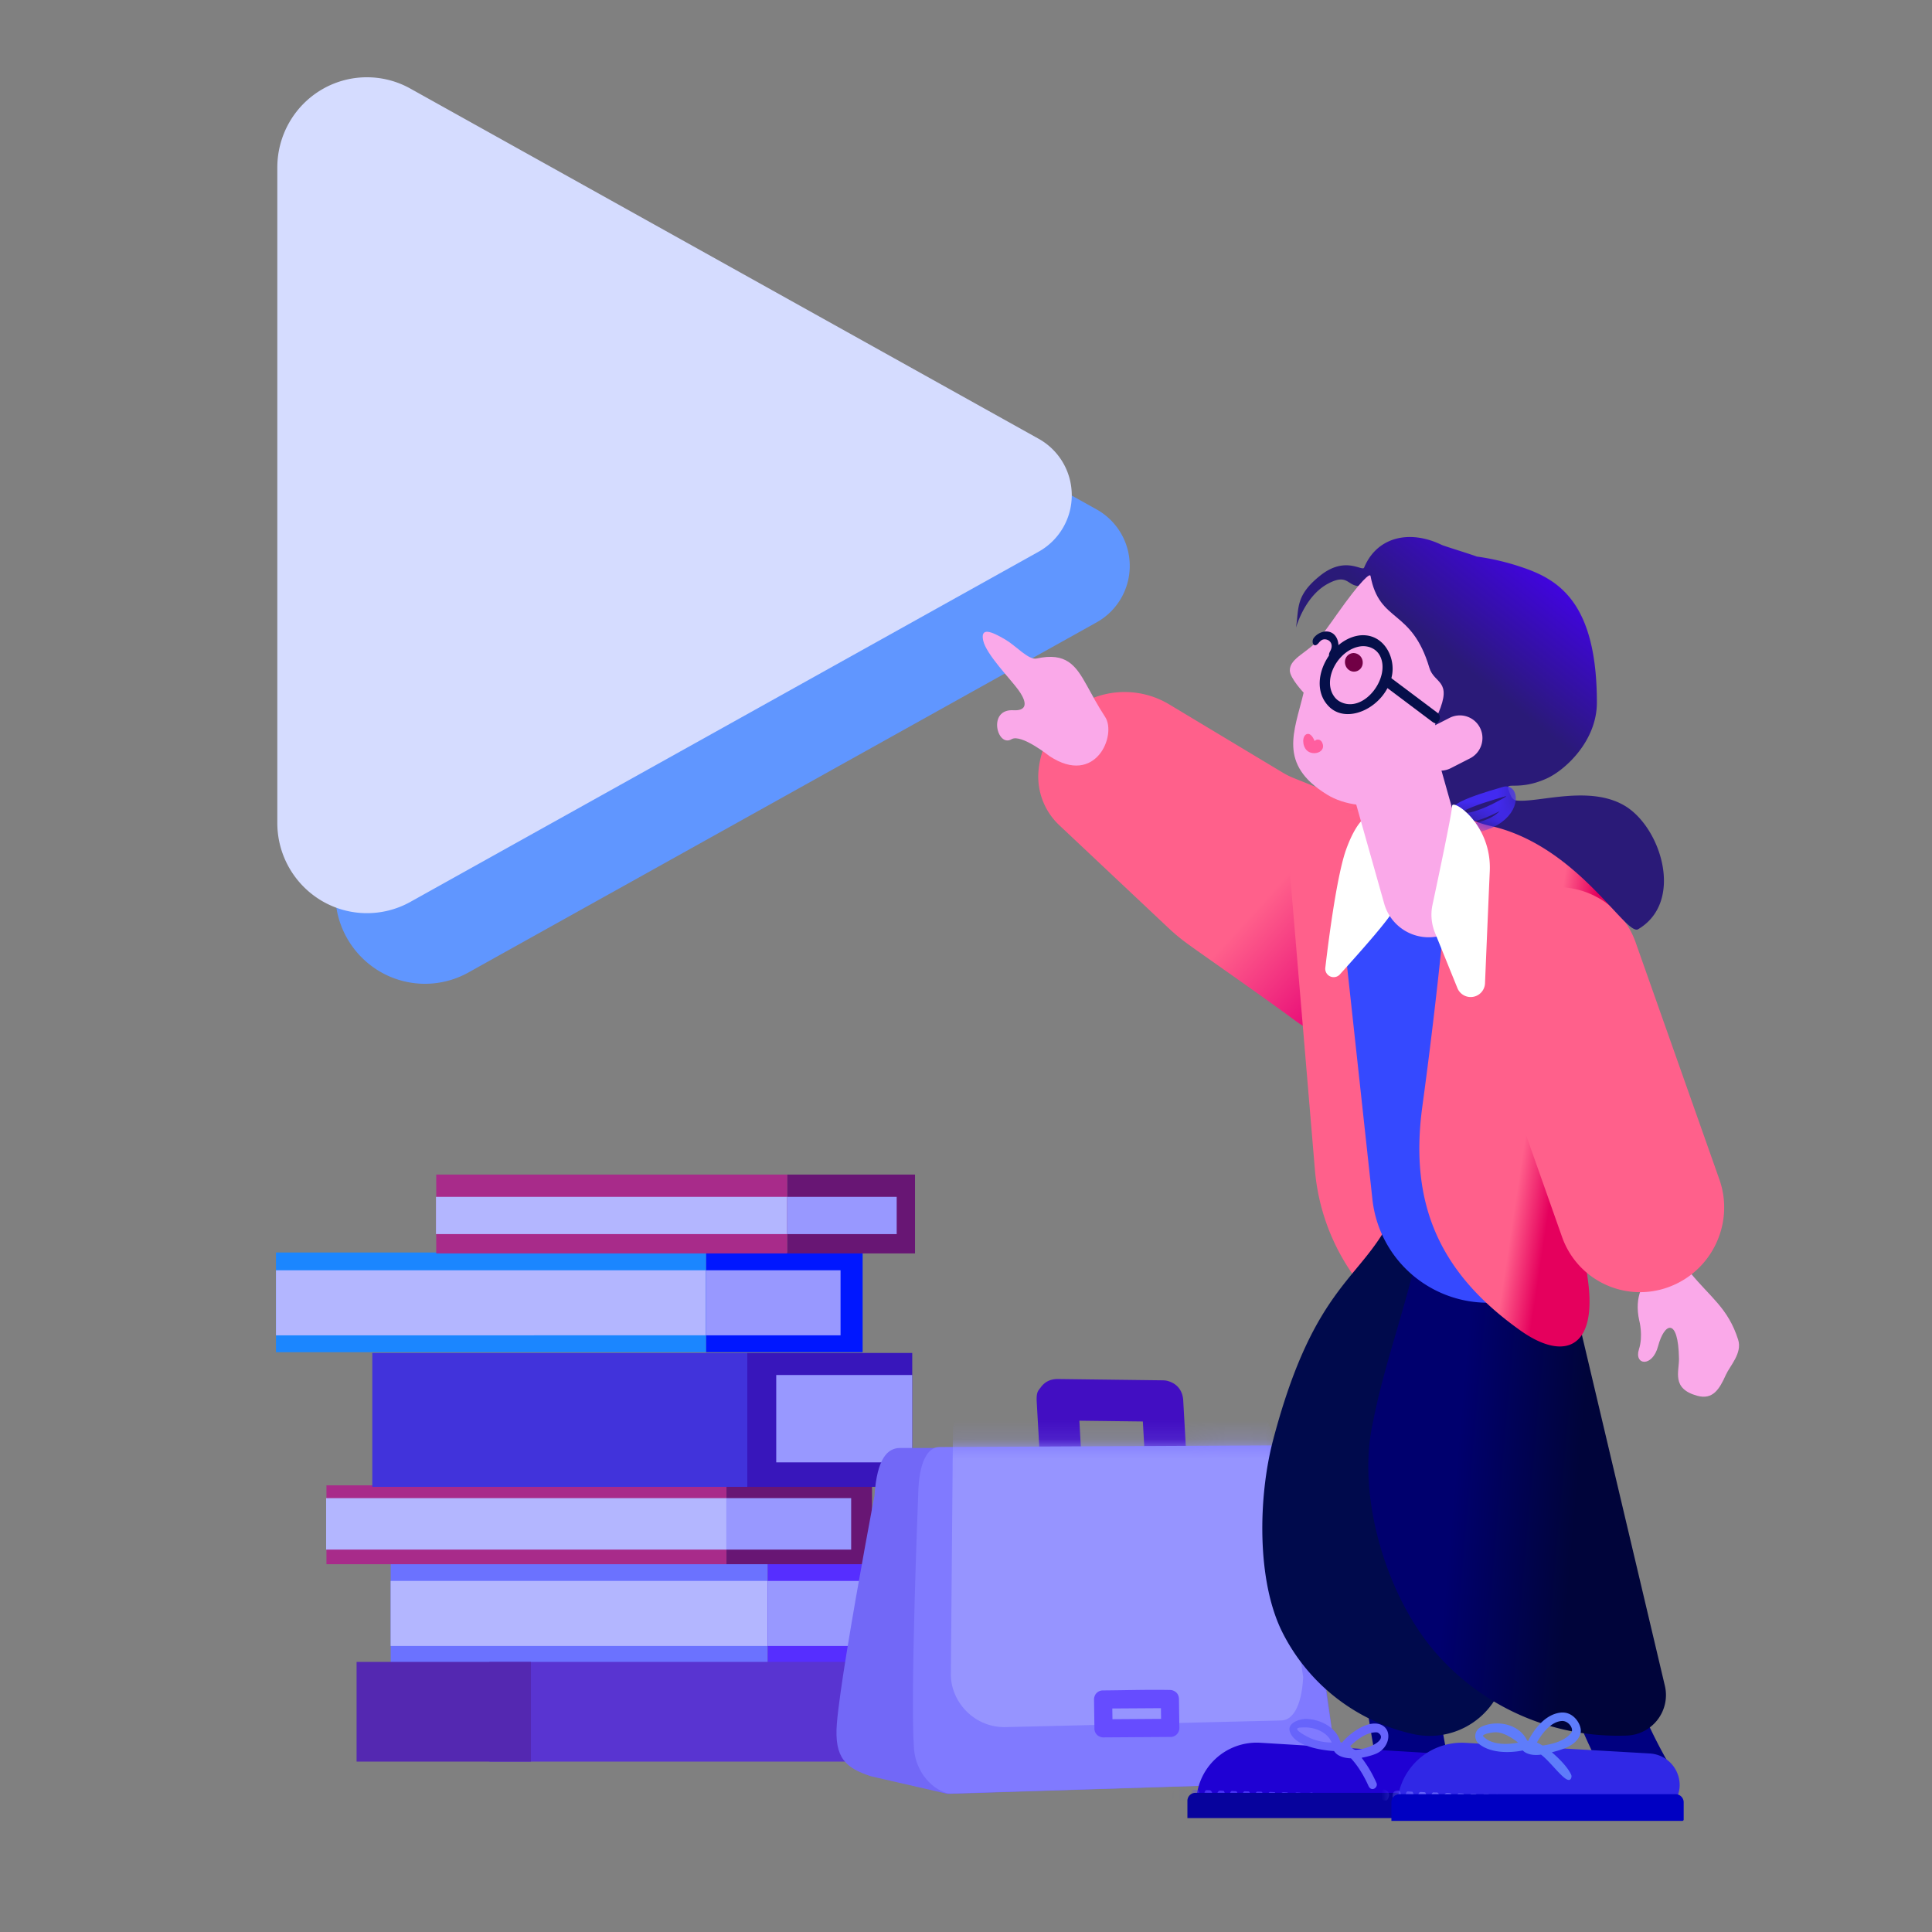 <svg xmlns="http://www.w3.org/2000/svg" width="100" height="100" fill="none" viewBox="0 0 100 100">
  <rect x="0" y="0" width="100" height="100" fill="#808080" stroke="none"/>
  <path fill="#6096FF" fill-rule="evenodd" d="M56.765 26.37a3.342 3.342 0 011.71 2.92 3.342 3.342 0 01-1.71 2.921l-32.52 18.125a4.614 4.614 0 01-4.606-.063 4.678 4.678 0 01-2.284-4.024V12.326c0-1.653.868-3.183 2.282-4.023a4.61 4.61 0 014.601-.062L56.765 26.37z" clip-rule="evenodd"/>
  <path fill="#D5DCFF" fill-rule="evenodd" d="M53.764 22.713a3.342 3.342 0 011.71 2.92 3.342 3.342 0 01-1.71 2.92L21.244 46.68a4.615 4.615 0 01-4.606-.062 4.679 4.679 0 01-2.284-4.025V8.669c0-1.654.868-3.183 2.282-4.023a4.613 4.613 0 014.602-.062l32.526 18.129z" clip-rule="evenodd"/>
  <path fill="url(#paint0_radial)" fill-rule="evenodd" d="M50.105 84.36c27.596.448 49.952 3.633 49.895 7.106-.058 3.474-22.51 5.93-50.105 5.481C22.3 96.497-.058 93.313 0 89.839c.058-3.473 22.51-5.929 50.105-5.48z" clip-rule="evenodd"/>
  <path fill="#1B86FF" d="M36.55 64.829H14.284v5.16H36.55v-5.16z"/>
  <path fill="#B3B6FF" d="M36.55 65.749H14.284v3.367H36.55V65.75z"/>
  <path fill="#0017FF" d="M44.65 64.829h-8.1v5.16h8.1v-5.16z"/>
  <path fill="#9898FF" d="M43.507 65.749H36.55v3.367h6.957V65.75z"/>
  <path fill="#6B72FF" d="M39.734 80.908H20.222v5.16h19.512v-5.16z"/>
  <path fill="#B3B6FF" d="M39.734 81.828H20.22v3.367h19.513v-3.367z"/>
  <path fill="#562EFF" d="M46.832 80.908h-7.1v5.16h7.1v-5.16z"/>
  <path fill="#9898FF" d="M45.83 81.828h-6.098v3.367h6.097v-3.367z"/>
  <g>
    <path fill="#5934D1" d="M44.24 86.02H25.335v5.16H44.24v-5.16z"/>
    <path fill="#5428B1" d="M27.48 86.02h-9.023v5.16h9.024v-5.16z"/>
  </g>
  <g>
    <path fill="#A82B8A" d="M37.602 76.881H16.897v4.082h20.705v-4.082z"/>
    <path fill="#B3B6FF" d="M37.608 77.543H16.88v2.664h20.727v-2.664z"/>
    <path fill="#681674" d="M45.135 76.881h-7.533v4.082h7.533v-4.082z"/>
    <path fill="#9898FF" d="M44.056 77.543h-6.462v2.664h6.462v-2.664z"/>
  </g>
  <g>
    <path fill="#A82B8A" d="M40.75 60.795H22.579v4.082h18.17v-4.082z"/>
    <path fill="#B3B6FF" d="M40.755 61.949h-18.19v1.927h18.19V61.95z"/>
    <path fill="#681674" d="M47.36 60.795H40.75v4.082h6.611v-4.082z"/>
    <path fill="#9898FF" d="M46.414 61.949h-5.671v1.927h5.67V61.95z"/>
  </g>
  <g>
    <path fill="#4133DB" d="M38.68 70.029H19.27v6.93h19.41v-6.93z"/>
    <path fill="#3816BB" d="M47.216 70.029H38.68v6.93h8.537v-6.93z"/>
    <path fill="#9898FF" d="M47.216 71.17h-7.038v4.522h7.038V71.17z"/>
  </g>
  <g>
    <path fill="#7268F7" fill-rule="evenodd" d="M45.263 77.414c.13-1.937.68-2.454 1.308-2.468l19.248-.002c.627-.014 1.193.597 1.262 1.364l2.043 14.522s-.383 1.401-1.01 1.415l-19.07.606-3.968-.913c-1.267-.42-1.91-.91-1.759-2.74.067-.808.264-2.164.508-3.675.583-3.612 1.438-8.109 1.438-8.109z" clip-rule="evenodd"/>
    <path fill="#420EC2" fill-rule="evenodd" d="M60.183 71.445c.18.006.234.023.336.058.404.138.683.456.723.953l.316 5.593a.918.918 0 01-.036.338c-.124.463-.507.788-1.05.794l-5.438-.067a.924.924 0 01-.336-.058c-.405-.139-.684-.456-.724-.953l-.316-5.593c-.016-.48.088-.53.203-.69.204-.28.47-.438.883-.442l5.439.067zm-4.12 5.538l3.285.04-.194-3.447-3.286-.04.194 3.447z" clip-rule="evenodd"/>
    <path fill="#807AFF" fill-rule="evenodd" d="M47.526 77.338c.034-1.706.509-2.426 1.075-2.439l17.172-.084c.567-.013 1.083.599 1.152 1.365l2.199 14.65s-.334 1.4-.9 1.413l-19.015.589c-.567.013-1.79-.8-1.902-2.341-.2-2.76.22-13.153.22-13.153z" clip-rule="evenodd"/>
    <mask id="a" width="23" height="19" x="47" y="74" maskUnits="userSpaceOnUse">
      <path fill="#fff" d="M47.526 77.338c.034-1.706.509-2.426 1.075-2.439l17.172-.084c.567-.013 1.083.599 1.152 1.365l2.199 14.65s-.334 1.4-.9 1.413l-19.015.589c-.567.013-1.79-.8-1.902-2.341-.2-2.76.22-13.153.22-13.153z"/>
    </mask>
    <g mask="url(#a)">
      <path fill="#9694FF" fill-rule="evenodd" d="M67.453 86.81c-.086 1.587-.582 2.244-1.15 2.242l-14.333.345c-1.64-.02-2.776-1.398-2.753-2.755l.108-12.766s.377-1.294.944-1.292l13.802-.165c.567.002 1.766.79 1.83 2.227.115 2.572 1.552 12.164 1.552 12.164z" clip-rule="evenodd"/>
    </g>
    <path fill="#664CFF" fill-rule="evenodd" d="M60.575 87.473a.407.407 0 01.148.031c.177.069.291.207.3.431l.021 1.493a.412.412 0 01-.02.146.452.452 0 01-.447.33l-3.457.023a.402.402 0 01-.15-.023.449.449 0 01-.323-.44l-.02-1.492a.41.41 0 01.02-.146.452.452 0 01.446-.33c1.161-.008 2.322-.046 3.482-.023zm-3.002.958l.008.555 2.516-.017-.007-.554-2.517.016z" clip-rule="evenodd"/>
    <path fill="url(#paint1_linear)" fill-rule="evenodd" d="M75.013 45.118a3.741 3.741 0 00-2.211-2.49l-5.88-2.373a3.682 3.682 0 01-.51-.254l-5.894-3.542a4.48 4.48 0 00-4.338-.154 4.465 4.465 0 00-2.427 3.592 3.45 3.45 0 001.073 2.813l5.65 5.32c.285.269.584.52.898.753.708.525 3.89 2.725 5.675 4.05 2.123 1.576 3.276.511 5.463-.974a6.192 6.192 0 002.5-6.74z" clip-rule="evenodd"/>
    <path fill="#FAA9E9" fill-rule="evenodd" d="M54.327 39.14s-1.475-1.175-1.97-.878c-.745.448-1.263-1.586.106-1.5.51.03.86-.203.244-1.055-.404-.56-1.67-1.844-1.819-2.56-.144-.691.41-.482 1.167-.032.527.312 1.187 1.06 1.597.97 1.534-.337 2.026.353 2.598 1.384.274.494.56 1.041.952 1.639.613.933-.485 3.606-2.875 2.031z" clip-rule="evenodd"/>
    <path fill="#FF608B" fill-rule="evenodd" d="M66.964 44.675a4.304 4.304 0 017.375-1.277 7.588 7.588 0 011.535 6.507c-.838 3.732-1.802 10.017-.891 16.7.432 3.171-.797 3.102-2.308 2.031a11.043 11.043 0 01-4.615-8.079l-1.29-15.341.194-.541z" clip-rule="evenodd"/>
    <path fill="navy" fill-rule="evenodd" d="M76.73 65.036c.911-.173 1.086.018 1.402.202 1.045.606.88 1.997-.297 2.95-3.168 2.607-3.678 7.063-3.843 11.156a49.2 49.2 0 00.958 11.733s-.009 1.89-1.654 2.064c-.994.105-1.764-.4-2.002-1.626-1.344-7.101-1.946-14.739.819-21.141.89-2.064 2.097-4.431 4.36-5.262.084-.03.17-.053.257-.076zM80.37 78.373c.35-1.669 2.505 2.557 3.097 5.332a26.089 26.089 0 002.848 7.476s.327 1.259-.963 1.924c-.78.401-1.488.323-1.897-.412-2.337-4.27-4.172-9.143-3.086-14.32z" clip-rule="evenodd"/>
    <path fill="#1F01D3" fill-rule="evenodd" d="M75.267 91.381a.62.62 0 00-.582-.602l-9.446-.574a3.13 3.13 0 00-2.37.876 3.12 3.12 0 00-.948 2.338l11.33.1a1.996 1.996 0 002.016-2.138z" clip-rule="evenodd"/>
    <mask id="b" width="15" height="4" x="61" y="90" maskUnits="userSpaceOnUse">
      <path fill="#fff" d="M75.267 91.381a.62.62 0 00-.582-.602l-9.446-.574a3.13 3.13 0 00-2.37.876 3.12 3.12 0 00-.948 2.338l11.33.1a1.996 1.996 0 002.016-2.138z"/>
    </mask>
    <g mask="url(#b)">
      <path fill="#503CFB" fill-rule="evenodd" d="M75.204 92.912c.12.036.148.53 0 .571l-.22-.002c-.12-.037-.149-.53 0-.571l.22.002zm-.66-.008c.12.037.14.532-.001.571l-.22-.003c-.122-.037-.14-.531 0-.572l.22.004zm-.687-.01s.076-.007.112.11c.053.176.025.463-.114.462l-.194-.003c-.12-.037-.147-.53.002-.572l.194.004zm-.635-.009c.121.037.14.532-.001.57l-.22-.002c-.121-.037-.14-.532 0-.57l.221.002zm-.66-.01c.12.037.139.533-.002.572l-.22-.005c-.12-.037-.14-.532.001-.571l.22.004zm-.756-.012s.129-.06.18.11c.052.17.008.436-.087.462l-.244-.01c-.128-.12-.163-.567.15-.562zm-.566-.01c.12.037.147.53-.001.572l-.22-.004c-.122-.038-.14-.532 0-.571l.221.004zm-.682-.01s.073-.003.107.109c.054.18.008.464-.108.461l-.2-.003c-.12-.037-.139-.532.002-.571.067 0 .133.003.2.004zm-.64-.011c.12.036.147.53-.001.57l-.22-.004c-.121-.037-.14-.532.001-.57.074 0 .147.001.22.004zm-.699-.013s.085-.02.125.11c.06.197-.045.462-.126.461l-.182-.003c-.12-.038-.147-.531.002-.571l.181.003zm-.69-.014c.123.003.267.466.09.567-.022.013-.082.005-.093.005l-.151-.003c-.12-.037-.147-.53.002-.57l.151.001zm-.7-.012s.14-.064.193.11c.051.17.008.437-.088.463l-.244-.012c-.127-.118-.15-.567.139-.561zm-.701-.014l.172.01c.11.103.103.53-.026.564l-.148-.003c-.011 0-.09.04-.141-.065-.08-.168-.046-.51.143-.506zm-.699-.015l.21.012c.11.103.104.529-.026.563l-.185-.004c-.102-.002-.252-.577.001-.57zm-.69-.015l.24.013c.11.102.103.528-.027.563l-.245-.013c-.17-.159-.087-.566.032-.563zm-.446-.01c.121.038.14.532-.002.571l-.22-.005c-.12-.038-.147-.532.002-.572l.22.006zm-.66-.016c.12.038.138.533-.003.571l-.22-.005c-.12-.038-.147-.532.002-.572l.22.006zm-.866-.023l.23.014c.11.103.102.529-.028.563l-.204-.006c-.136-.003-.165-.576.002-.571zm-.606-.017l.175.012c.11.104.102.53-.027.564l-.15-.005c-.014 0-.09.038-.14-.066-.078-.169-.041-.51.142-.505zm-.573-.017s.148-.025.169.226c.032.384-.354.331-.354.331-.11-.104-.103-.529.027-.563l.158.006zm-.784-.028l.21.015c.11.104.103.53-.027.563l-.186-.006c-.105-.004-.248-.58.003-.572zm-.679-.027l.229.017c.11.104.102.53-.028.562l-.205-.008c-.136-.007-.164-.58.004-.571zm-.556-.029s.134-.057.186.118c.05.172.005.436-.09.46l-.245-.023c-.127-.123-.154-.573.15-.555zm-.693-.062c.462.089.222.572.126.59-.096-.011-.205.02-.248-.152-.05-.193.011-.464.122-.438z" clip-rule="evenodd"/>
    </g>
    <path fill="#07039D" fill-rule="evenodd" d="M61.46 93.212c0-.23.187-.416.417-.416h12.866a.422.422 0 01.423.423v.815a.07.07 0 01-.07.07H61.46v-.892z" clip-rule="evenodd"/>
    <path fill="#3028E6" fill-rule="evenodd" d="M86.939 92.364a1.644 1.644 0 00-1.551-1.605l-9.535-.55a3.349 3.349 0 00-2.521.936 3.337 3.337 0 00-1.016 2.486.2.2 0 00.2.195l12.927.057a1.491 1.491 0 001.496-1.518z" clip-rule="evenodd"/>
    <mask id="c" width="15" height="4" x="72" y="90" maskUnits="userSpaceOnUse">
      <path fill="#fff" d="M86.939 92.364a1.644 1.644 0 00-1.551-1.605l-9.535-.55a3.349 3.349 0 00-2.521.936 3.337 3.337 0 00-1.016 2.486.2.2 0 00.2.195l12.927.057a1.491 1.491 0 001.496-1.518z"/>
    </mask>
    <g mask="url(#c)">
      <path fill="#6764FB" fill-rule="evenodd" d="M86.951 93.067c.121.035.14.516-.001.553l-.22-.003c-.122-.037-.14-.517 0-.555l.221.005zm-.66-.011c.12.035.139.516-.002.553l-.22-.003c-.12-.036-.148-.515 0-.555.075.001.148.002.221.005zm-.688-.011s.077-.01.112.105c.054.171.025.45-.114.448l-.193-.004c-.12-.035-.14-.516.001-.553l.194.004zm-.634-.011c.12.035.14.516-.002.553l-.22-.004c-.12-.036-.14-.516.002-.554.073.001.146.002.22.005zm-.661-.013c.12.037.147.515-.002.555l-.22-.005c-.12-.035-.147-.514.002-.554l.22.004zm-.756-.013s.13-.058.181.107c.051.165.008.423-.087.448l-.245-.01c-.127-.116-.162-.552.151-.545zm-.565-.011c.12.037.139.516-.002.554l-.22-.004c-.121-.037-.14-.518.001-.555l.22.005zm-.682-.013s.072-.004.106.106c.055.173.008.45-.108.448l-.2-.005c-.12-.036-.146-.515.003-.554l.199.005zm-.66-.014c.141.002.179.558-.003.555l-.2-.005c-.12-.037-.146-.515.003-.554.066 0 .133.002.2.004zm-.68-.014s.086-.02.125.108c.06.19-.045.448-.126.446l-.182-.003c-.12-.037-.147-.516.002-.555l.182.004zm-.69-.015c.123.002.267.452.091.55-.023.012-.084.005-.094.004l-.15-.004c-.12-.037-.147-.515.001-.554.05 0 .1.002.151.004zm-.7-.015s.14-.063.193.108c.052.165.008.423-.087.448l-.245-.012c-.127-.115-.15-.55.14-.544zm-.7-.016l.171.01c.11.1.104.513-.026.548l-.148-.004c-.011 0-.09.038-.14-.064-.08-.163-.046-.495.142-.49zm-.699-.018l.21.013c.11.1.103.513-.027.546l-.185-.004c-.044-.001-.11-.034-.134-.16-.035-.19.026-.397.136-.395zm-.69-.017l.24.013c.11.1.102.513-.028.546l-.244-.013c-.17-.153-.086-.549.031-.546zm-.446-.011c.12.037.146.516-.003.554l-.22-.006c-.12-.038-.146-.516.003-.554l.22.005zm-.66-.018c.12.037.145.516-.003.554l-.22-.007c-.12-.036-.147-.515.002-.554l.22.007zm-.867-.026l.23.014c.11.1.103.514-.027.546l-.205-.005c-.136-.005-.16-.56.002-.555zm-.606-.02l.175.014c.11.1.103.513-.027.546l-.15-.005c-.018 0-.134.026-.168-.163-.037-.198.011-.396.17-.392zm-.573-.019s.102-.04.149.11c.078.252-.099.447-.309.44 0 0-.058-.019-.086-.109-.05-.165-.006-.423.09-.446l.156.005zm-.784-.03l.211.016c.11.1.102.514-.027.545l-.188-.006c-.105-.005-.248-.566.004-.555zm-.679-.03l.23.018c.11.103.101.516-.029.545l-.244-.018c-.114-.107-.101-.553.043-.546zm-.555-.032s.134-.053.185.117c.05.166.005.423-.09.444l-.245-.023c-.126-.121-.154-.558.15-.538zm-.694-.067c.467.103.222.56.126.575-.096-.012-.205.016-.249-.151-.049-.187.012-.45.123-.424z" clip-rule="evenodd"/>
    </g>
    <path fill="#0000C2" fill-rule="evenodd" d="M72.019 93.281c0-.23.186-.415.416-.415h14.288a.424.424 0 01.424.422v.89a.07.07 0 01-.071.07H72.019v-.967z" clip-rule="evenodd"/>
    <path fill="url(#paint2_linear)" fill-rule="evenodd" d="M72.133 62.783a2.085 2.085 0 013.803.005l2.018 22.757a3.949 3.949 0 01-1.33 3.318 3.967 3.967 0 01-3.468.893 9.982 9.982 0 01-6.777-5.262c-1.35-2.682-1.25-7.049-.485-9.952 2.164-8.222 4.676-8.295 6.24-11.759z" clip-rule="evenodd"/>
    <path fill="url(#paint3_linear)" fill-rule="evenodd" d="M73.577 63.802a3.583 3.583 0 013.442-2.919 3.584 3.584 0 013.571 2.76v.002l.003.008 5.58 23.601c.145.61.008 1.254-.373 1.753-.381.5-.966.802-1.594.825a12.506 12.506 0 01-9.925-4.322c-2.479-2.87-3.984-7.826-3.286-11.551.685-3.65 1.887-6.449 2.582-10.157z" clip-rule="evenodd"/>
    <path fill="#5E7CFB" fill-rule="evenodd" d="M80.895 88.639a.855.855 0 01.338.077c.432.203.643.71.58.971-.158.66-.934.863-1.49 1.012 0 0 .754.62.998 1.155a.222.222 0 01.008.163c-.171.493-.978-.76-1.568-1.199 0 0-.613.117-.945-.215 0 0-1.436.333-2.268-.342-.267-.217-.284-.71.174-.905.812-.344 1.929-.105 2.326.741.112-.008-.013.106.143-.166.367-.64.935-1.25 1.652-1.292h.052zm-.028.439c-.536.01-1.005.56-1.315 1.11l.3.161c.545-.084 1.112-.23 1.462-.642.176-.207-.11-.629-.447-.629zm-3.444.584c-.325.008-.718.123-.655.202.37.42 1.128.465 1.81.335 0 0-.627-.537-1.155-.537z" clip-rule="evenodd"/>
    <path fill="#6764FB" fill-rule="evenodd" d="M67.613 88.971a2.234 2.234 0 01.55.086c.55.159 1.079.546 1.22 1.126.13.016.096-.012.113-.031.566-.625 1.497-1.19 2.081-.829.487.302.325 1.13-.312 1.431-.302.143-.788.227-.788.227l.063.083.072.1c.252.358.426.658.634 1.12.104.23-.255.498-.414.154-.052-.114-.374-.858-.907-1.428 0 0-.641.008-.872-.376 0 0-2.057-.084-2.301-1.048-.101-.4.499-.619.86-.615zm3.58.694c-.483.02-.927.347-1.305.713 0 0 .141.198.304.19.705-.046 1.636-.53 1.155-.87-.042-.029-.073-.033-.154-.033zm-3.64-.254c-.24.006-.818-.037.05.446.4.223.861.335 1.322.335a.864.864 0 00-.037-.084c-.231-.455-.806-.697-1.336-.697z" clip-rule="evenodd"/>
    <path fill="#3549FF" fill-rule="evenodd" d="M69.731 50.078a4.272 4.272 0 013.099-4.574 4.283 4.283 0 015.031 2.299c.168.358.245.751.224 1.146-.07 1.892-.114 7.854 1.6 13.6 1.41 4.72-.673 4.538-.673 4.538a6.02 6.02 0 01-5.201-.579 5.998 5.998 0 01-2.775-4.43l-1.305-12z" clip-rule="evenodd"/>
    <path fill="#FAA9E9" fill-rule="evenodd" d="M84.85 68.36s.209.776-.018 1.478c-.266.826.695.954.99-.159.326-1.23 1.045-1.514 1.082.638.012.682-.402 1.56.948 1.929.802.218 1.144-.335 1.48-1.088.21-.467.857-1.117.634-1.817-.52-1.635-1.434-2.186-2.477-3.465-.737-.902-3.2-.03-2.64 2.484z" clip-rule="evenodd"/>
    <g>
      <path fill="url(#paint4_linear)" fill-rule="evenodd" d="M74.808 48.09c.428-1.762-1.526-5.65.251-6.026 1.778-.376 6.97 2.828 8.078 4.266a6.536 6.536 0 011.072 5.9c-1.198 3.92-3.094 6.112-2.015 14.058.475 3.5-1.228 4.184-3.481 2.59-4.176-2.956-5.78-6.522-5.096-11.586a267.033 267.033 0 001.018-8.488l.173-.713z" clip-rule="evenodd"/>
      <path fill="#FF608B" fill-rule="evenodd" d="M79.146 46.185a4.277 4.277 0 015.514 2.592l4.335 12.272c.796 2.252-.382 4.748-2.629 5.57a4.277 4.277 0 01-5.513-2.592l-4.336-12.272c-.796-2.253.382-4.748 2.63-5.57z" clip-rule="evenodd"/>
      <path fill="url(#paint5_linear)" fill-rule="evenodd" d="M76.433 28.807c-.153-.073-1.678-.54-1.805-.601-1.686-.817-3.366-.406-4.021 1.173-.091.218-.963-.625-2.26.403-1.322 1.049-1.102 1.707-1.267 2.69-.021.128.395-1.588 1.656-2.261 1.198-.64.961.379 1.98.056.148-.047-.39 1.032-.378 1.186a8.33 8.33 0 00-.29.48c-1.902 3.38 1.225 7.732 4.351 9.63 1.18.717 2.194 1.063 2.732 1.182 4.524 1.007 7.018 5.73 7.66 5.351 2.391-1.415 1.195-5.24-.668-6.374-1.836-1.117-4.508-.157-5.63-.288-.28-.032-.353-.412-.421-.582-.162-.403.55.089 1.975-.553.977-.44 2.606-1.949 2.607-3.932.003-5.183-1.987-6.378-3.89-7.01a12.454 12.454 0 00-2.33-.55z" clip-rule="evenodd"/>
      <mask id="d" width="20" height="22" x="67" y="27" maskUnits="userSpaceOnUse">
        <path fill="#fff" d="M76.433 28.807c-.153-.073-1.678-.54-1.805-.601-1.686-.817-3.366-.406-4.021 1.173-.091.218-.963-.625-2.26.403-1.322 1.049-1.102 1.707-1.267 2.69-.021.128.395-1.588 1.656-2.261 1.198-.64.961.379 1.98.056.148-.047-.39 1.032-.378 1.186a8.33 8.33 0 00-.29.48c-1.902 3.38 1.225 7.732 4.351 9.63 1.18.717 2.194 1.063 2.732 1.182 4.524 1.007 7.018 5.73 7.66 5.351 2.391-1.415 1.195-5.24-.668-6.374-1.836-1.117-4.508-.157-5.63-.288-.28-.032-.353-.412-.421-.582-.162-.403.55.089 1.975-.553.977-.44 2.606-1.949 2.607-3.932.003-5.183-1.987-6.378-3.89-7.01a12.454 12.454 0 00-2.33-.55z"/>
      </mask>
      <g mask="url(#d)">
        <path stroke="#422AF0" stroke-width=".5" d="M78.194 41.38s-2.048 1.287-2.784.877c-.735-.411 1.978-1.144 2.467-1.29.49-.144.585 1.041-.733 1.637-1.319.596-1.942-.003-1.734-.347"/>
      </g>
      <path fill="#fff" fill-rule="evenodd" d="M70.945 42.17s1.298 4.42 1.163 4.936c-.09.345-1.685 2.146-2.74 3.31a.435.435 0 01-.77-.327c.21-1.79.627-4.885 1.086-6.144.642-1.76 1.26-1.774 1.26-1.774z" clip-rule="evenodd"/>
      <path fill="#FAA9E9" fill-rule="evenodd" d="M74.568 48.432a2.393 2.393 0 01-2.92-1.653l-1.678-5.946a2.33 2.33 0 011.64-2.886 2.394 2.394 0 012.92 1.653l1.678 5.946a2.33 2.33 0 01-1.64 2.886z" clip-rule="evenodd"/>
      <path fill="#FAA9E9" fill-rule="evenodd" d="M75.296 38.062c-1.235 3.926-4.856 4.143-6.607 3.067-2.57-1.58-1.689-3.264-1.213-5.278 0 0-.71-.748-.715-1.146-.01-.67 1.016-.948 1.596-1.738.54-.733.81-1.126.81-1.126 1.31-1.856 1.744-2.18 1.771-2.032.462 2.464 2.123 1.66 3.046 4.754.252.845 1.209.622.46 2.363-.633 1.476.852 1.136.852 1.136z" clip-rule="evenodd"/>
      <path fill="#FAA9E9" fill-rule="evenodd" d="M75.094 39.76a1.169 1.169 0 01-1.575-.513 1.18 1.18 0 01.517-1.583l.994-.507a1.168 1.168 0 011.575.514 1.18 1.18 0 01-.518 1.582l-.993.507z" clip-rule="evenodd"/>
      <path fill="#FF5E9F" fill-rule="evenodd" d="M67.64 37.995c-.247.089-.247.607.002.846.323.309 1.024.093.795-.405-.075-.166-.275-.21-.395-.081 0 0-.151-.44-.401-.36z" clip-rule="evenodd"/>
      <path fill="#060F4A" fill-rule="evenodd" d="M68.513 32.698a.873.873 0 00-.499.302c-.169.2-.025.619.255.26a.648.648 0 01.128-.12c.237-.161.732.082.44.59-.199.387.259.37.39.01.167-.456-.065-1.156-.714-1.042z" clip-rule="evenodd"/>
      <path fill="#710045" fill-rule="evenodd" d="M70.08 33.801a.456.456 0 00-.465.463c-.003.267.2.49.454.5a.456.456 0 00.465-.462.487.487 0 00-.453-.5z" clip-rule="evenodd"/>
      <path fill="#060F4A" fill-rule="evenodd" d="M70.309 32.898c-1.549.25-2.704 2.525-1.505 3.69.988.96 2.96-.051 3.249-1.651.176-.975-.477-2.176-1.676-2.049a1.807 1.807 0 00-.068.01zm.118.556c.387-.048.803.11 1 .492.579 1.118-.85 3.025-2.071 2.37a.86.86 0 01-.29-.253c-.652-.871.196-2.452 1.361-2.609z" clip-rule="evenodd"/>
      <path fill="#060F4A" fill-rule="evenodd" d="M71.765 35.018c-.116.03-.128.067-.156.112a.302.302 0 00.069.384l2.458 1.846c.211.15.264.058.345-.055a.303.303 0 00-.06-.397l-2.459-1.846c-.059-.042-.095-.064-.197-.044z" clip-rule="evenodd"/>
    </g>
    <path fill="#fff" fill-rule="evenodd" d="M76.864 50.894a.742.742 0 01-1.43.247l-1.16-2.862a2.475 2.475 0 01-.135-1.414c.32-1.492 1.023-4.836 1.023-5.145 0-.4 2.065.932 1.948 3.386-.022.465-.145 3.366-.246 5.788z" clip-rule="evenodd"/>
  </g>
  <defs>
    <linearGradient id="paint1_linear" x1="65.299" x2="70.51" y1="46.714" y2="51.476" gradientUnits="userSpaceOnUse">
      <stop stop-color="#FF608B"/>
      <stop offset="1" stop-color="#E50075"/>
    </linearGradient>
    <linearGradient id="paint2_linear" x1="75.252" x2="75.088" y1="69.837" y2="69.901" gradientUnits="userSpaceOnUse">
      <stop stop-color="#000058"/>
      <stop offset=".26" stop-color="#000651"/>
      <stop offset=".51" stop-color="#00084F"/>
      <stop offset="1" stop-color="#000A4C"/>
    </linearGradient>
    <linearGradient id="paint3_linear" x1="75.506" x2="81.836" y1="74.337" y2="74.901" gradientUnits="userSpaceOnUse">
      <stop stop-color="#00006E"/>
      <stop offset="1" stop-color="#00043A"/>
    </linearGradient>
    <linearGradient id="paint4_linear" x1="78.856" x2="80.625" y1="59.397" y2="59.665" gradientUnits="userSpaceOnUse">
      <stop stop-color="#FF608B"/>
      <stop offset="1" stop-color="#E5005D"/>
    </linearGradient>
    <linearGradient id="paint5_linear" x1="77.605" x2="82.169" y1="35.968" y2="30.254" gradientUnits="userSpaceOnUse">
      <stop stop-color="#2A1A78"/>
      <stop offset="1" stop-color="#4401EE"/>
    </linearGradient>
    <radialGradient id="paint0_radial" cx="0" cy="0" r="1" gradientTransform="rotate(-91.582 -26.805 -37.293) scale(46.584 .785)" gradientUnits="userSpaceOnUse">
      <stop stop-color="#0000B5" stop-opacity=".34"/>
      <stop offset="1" stop-color="#3406AA" stop-opacity="0"/>
    </radialGradient>
  </defs>
</svg>
